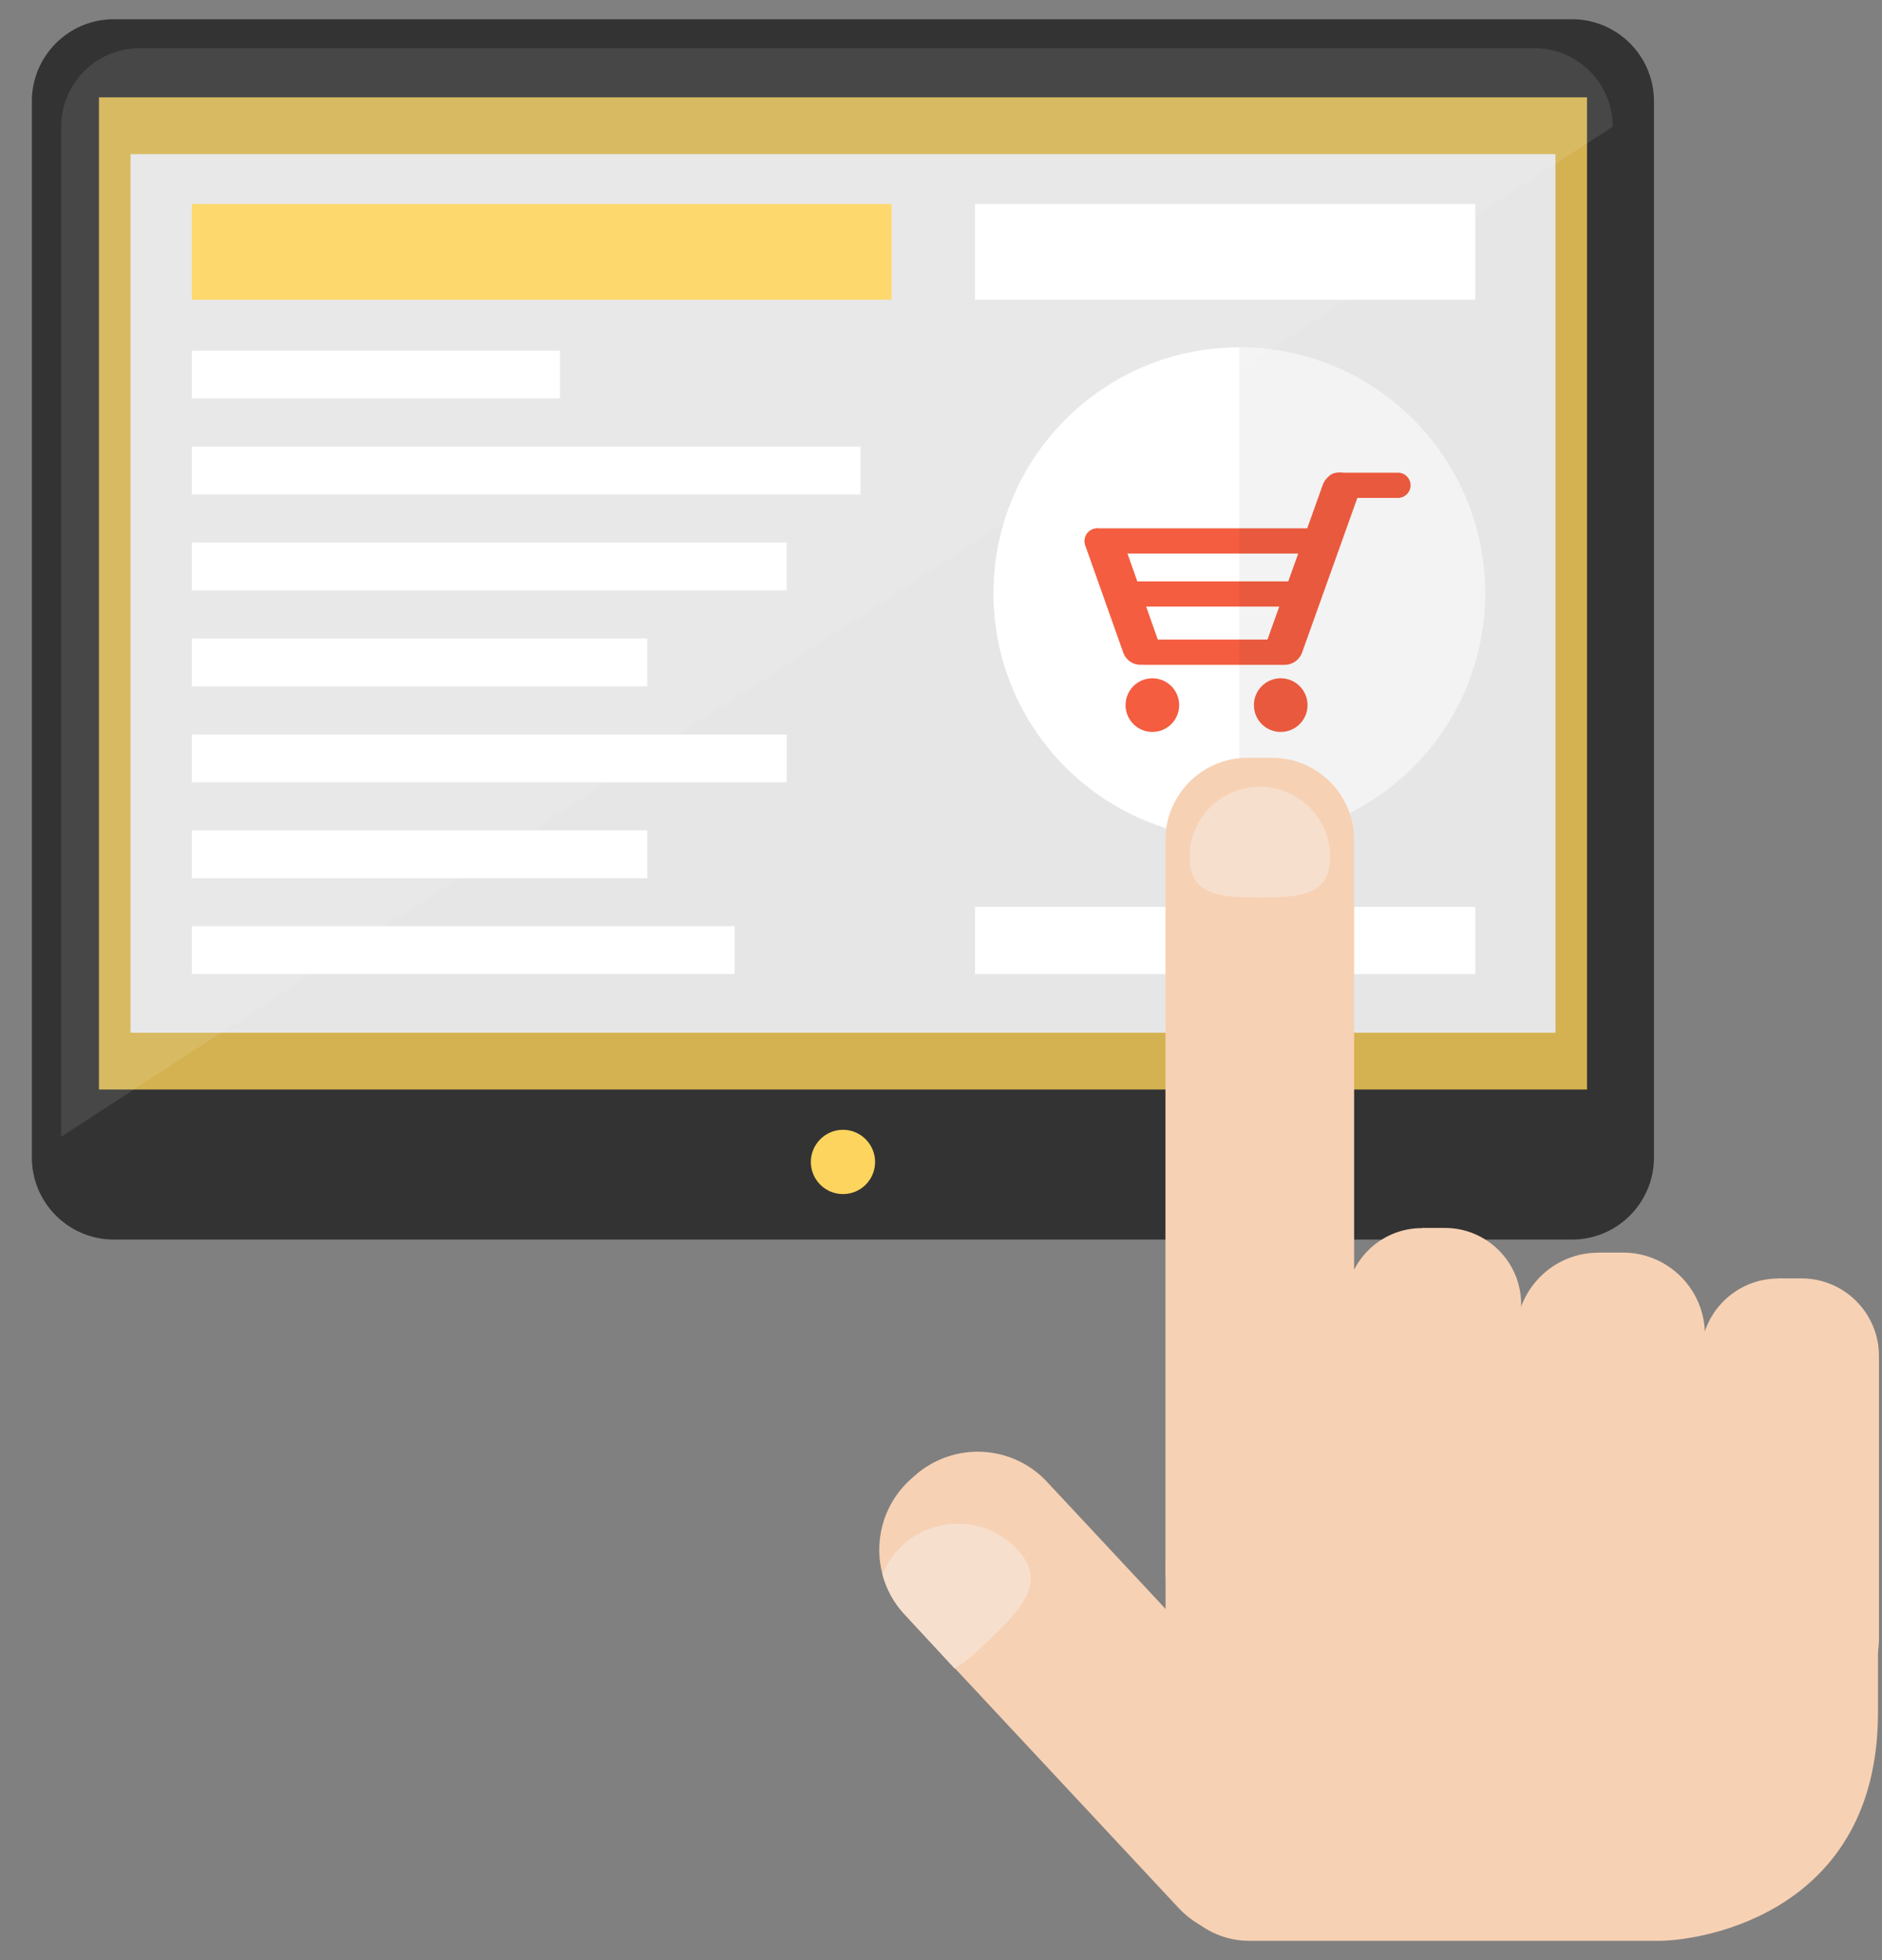 <svg width="49" height="51" viewBox="0 0 49 51" fill="none" xmlns="http://www.w3.org/2000/svg">
<rect x="0" y="0" width="49" height="51" fill="#808080" stroke="none"/>
<path d="M2.965 0.5H40.927C42.105 0.5 43.063 1.455 43.063 2.636V30.118C43.063 31.295 42.108 32.254 40.927 32.254H2.965C1.787 32.254 0.829 31.298 0.829 30.118V2.636C0.829 1.459 1.784 0.5 2.965 0.5Z" fill="#333333"/>
<path d="M41.32 2.533H2.576V28.349H41.32V2.533Z" fill="#D4B251"/>
<path d="M40.499 4.01H3.399V26.872H40.499V4.01Z" fill="#E6E6E6"/>
<path d="M22.784 30.234C22.784 30.697 22.411 31.07 21.948 31.07C21.484 31.07 21.111 30.694 21.111 30.234C21.111 29.774 21.488 29.397 21.948 29.397C22.408 29.397 22.784 29.774 22.784 30.234Z" fill="#FDD45D"/>
<path d="M38.669 15.439C38.669 18.974 35.803 21.838 32.267 21.838C28.732 21.838 25.866 18.971 25.866 15.439C25.866 11.907 28.732 9.038 32.267 9.038C35.803 9.038 38.669 11.904 38.669 15.439Z" fill="white"/>
<path d="M30.148 16.658C30.238 16.909 30.106 17.183 29.855 17.27C29.604 17.36 29.33 17.228 29.244 16.977L28.266 14.22C28.179 13.969 28.317 13.831 28.568 13.741L28.957 14.069C28.957 14.069 29.247 14.095 29.334 14.342L30.148 16.652V16.658Z" fill="#F45D40"/>
<path d="M34.905 14.075C34.905 14.255 34.757 14.403 34.577 14.403H28.565C28.385 14.403 28.237 14.255 28.237 14.075C28.237 13.892 28.385 13.747 28.565 13.747H34.577C34.757 13.747 34.905 13.895 34.905 14.075Z" fill="#F45D40"/>
<path d="M36.726 12.628C36.726 12.808 36.578 12.956 36.398 12.956H34.828C34.648 12.956 34.5 12.808 34.5 12.628C34.5 12.447 34.648 12.299 34.828 12.299H36.398C36.578 12.299 36.726 12.447 36.726 12.628Z" fill="#F45D40"/>
<path d="M34.294 15.455C34.294 15.639 34.146 15.783 33.966 15.783H29.285C29.105 15.783 28.957 15.635 28.957 15.455C28.957 15.275 29.105 15.127 29.285 15.127H33.966C34.146 15.127 34.294 15.275 34.294 15.455Z" fill="#F45D40"/>
<path d="M33.676 16.97C33.676 17.151 33.528 17.299 33.348 17.299H29.819C29.636 17.299 29.491 17.151 29.491 16.97C29.491 16.787 29.639 16.642 29.819 16.642H33.348C33.528 16.642 33.676 16.79 33.676 16.97Z" fill="#F45D40"/>
<path d="M32.994 16.658C32.904 16.909 33.036 17.183 33.287 17.27C33.538 17.36 33.812 17.228 33.902 16.977L35.346 12.94C35.436 12.689 35.304 12.415 35.053 12.325C34.802 12.235 34.529 12.367 34.439 12.618L32.994 16.658Z" fill="#F45D40"/>
<path d="M30.701 18.347C30.701 18.733 30.389 19.045 30.003 19.045C29.617 19.045 29.305 18.733 29.305 18.347C29.305 17.961 29.617 17.649 30.003 17.649C30.389 17.649 30.701 17.961 30.701 18.347Z" fill="#F45D40"/>
<path d="M34.043 18.347C34.043 18.733 33.731 19.045 33.345 19.045C32.959 19.045 32.647 18.733 32.647 18.347C32.647 17.961 32.959 17.649 33.345 17.649C33.731 17.649 34.043 17.961 34.043 18.347Z" fill="#F45D40"/>
<path opacity="0.05" d="M32.267 9.041C35.803 9.041 38.669 11.907 38.669 15.442C38.669 18.978 35.803 21.841 32.267 21.841V9.041Z" fill="black"/>
<path d="M23.212 5.309H4.995V7.799H23.212V5.309Z" fill="#FDD45D"/>
<path d="M38.412 5.309H25.387V7.799H38.412V5.309Z" fill="white"/>
<path d="M38.412 23.597H25.387V25.347H38.412V23.597Z" fill="white"/>
<path d="M14.578 9.125H4.995V10.369H14.578V9.125Z" fill="white"/>
<path d="M22.404 11.621H4.995V12.866H22.404V11.621Z" fill="white"/>
<path d="M20.484 14.117H4.995V15.362H20.484V14.117Z" fill="white"/>
<path d="M16.852 16.613H4.995V17.858H16.852V16.613Z" fill="white"/>
<path d="M20.484 19.11H4.995V20.355H20.484V19.11Z" fill="white"/>
<path d="M19.13 24.099H4.995V25.344H19.13V24.099Z" fill="white"/>
<path d="M16.852 21.606H4.995V22.851H16.852V21.606Z" fill="white"/>
<path opacity="0.1" d="M1.594 29.578V3.296C1.594 2.17 2.508 1.253 3.637 1.253H39.946C41.075 1.253 41.989 2.166 41.989 3.296L1.594 29.578Z" fill="white"/>
<path d="M32.48 19.718H33.12C34.297 19.718 35.256 20.673 35.256 21.854V40.849C35.256 42.027 34.3 42.985 33.12 42.985H32.48C31.302 42.985 30.344 42.03 30.344 40.849V21.854C30.344 20.676 31.299 19.718 32.48 19.718Z" fill="#F7D1B4"/>
<path d="M37.025 31.951H37.62C38.714 31.951 39.605 32.839 39.605 33.936V41.181C39.605 42.274 38.717 43.166 37.62 43.166H37.025C35.931 43.166 35.04 42.278 35.04 41.181V33.936C35.04 32.843 35.928 31.955 37.022 31.955L37.025 31.951Z" fill="#F7D1B4"/>
<path d="M34.407 46.212C35.32 47.228 35.237 48.792 34.22 49.702L34.13 49.783C33.113 50.696 31.55 50.613 30.64 49.596L23.527 41.978C22.613 40.962 22.697 39.398 23.714 38.488L23.804 38.408C24.82 37.494 26.384 37.578 27.294 38.594L34.407 46.212Z" fill="#F7D1B4"/>
<path d="M41.612 32.592H42.253C43.43 32.592 44.389 33.547 44.389 34.728V42.525C44.389 43.703 43.433 44.661 42.253 44.661H41.612C40.435 44.661 39.476 43.706 39.476 42.525V34.731C39.476 33.553 40.432 32.595 41.612 32.595V32.592Z" fill="#F7D1B4"/>
<path d="M46.299 33.264H46.904C48.017 33.264 48.921 34.168 48.921 35.281V42.644C48.921 43.757 48.017 44.661 46.904 44.661H46.299C45.186 44.661 44.282 43.757 44.282 42.644V35.284C44.282 34.171 45.186 33.267 46.299 33.267V33.264Z" fill="#F7D1B4"/>
<path d="M48.895 44.562C48.895 49.731 44.382 50.5 43.179 50.5H32.525C31.322 50.5 30.347 49.525 30.347 48.322V40.804C30.347 39.601 31.322 38.627 32.525 38.627H46.718C47.921 38.627 48.895 39.601 48.895 40.804V44.565V44.562Z" fill="#F7D1B4"/>
<path d="M34.632 22.301C34.632 23.311 33.812 23.353 32.801 23.353C31.791 23.353 30.971 23.311 30.971 22.301C30.971 21.291 31.791 20.471 32.801 20.471C33.812 20.471 34.632 21.291 34.632 22.301Z" fill="#F7DFCD"/>
<path d="M23.466 40.238C23.247 40.45 23.083 40.698 22.977 40.965C23.073 41.332 23.254 41.679 23.524 41.978L24.859 43.42C25.158 43.236 25.46 42.953 25.785 42.641C26.628 41.827 27.278 41.136 26.464 40.293C25.65 39.45 24.309 39.428 23.466 40.238Z" fill="#F7DFCD"/>
</svg>
